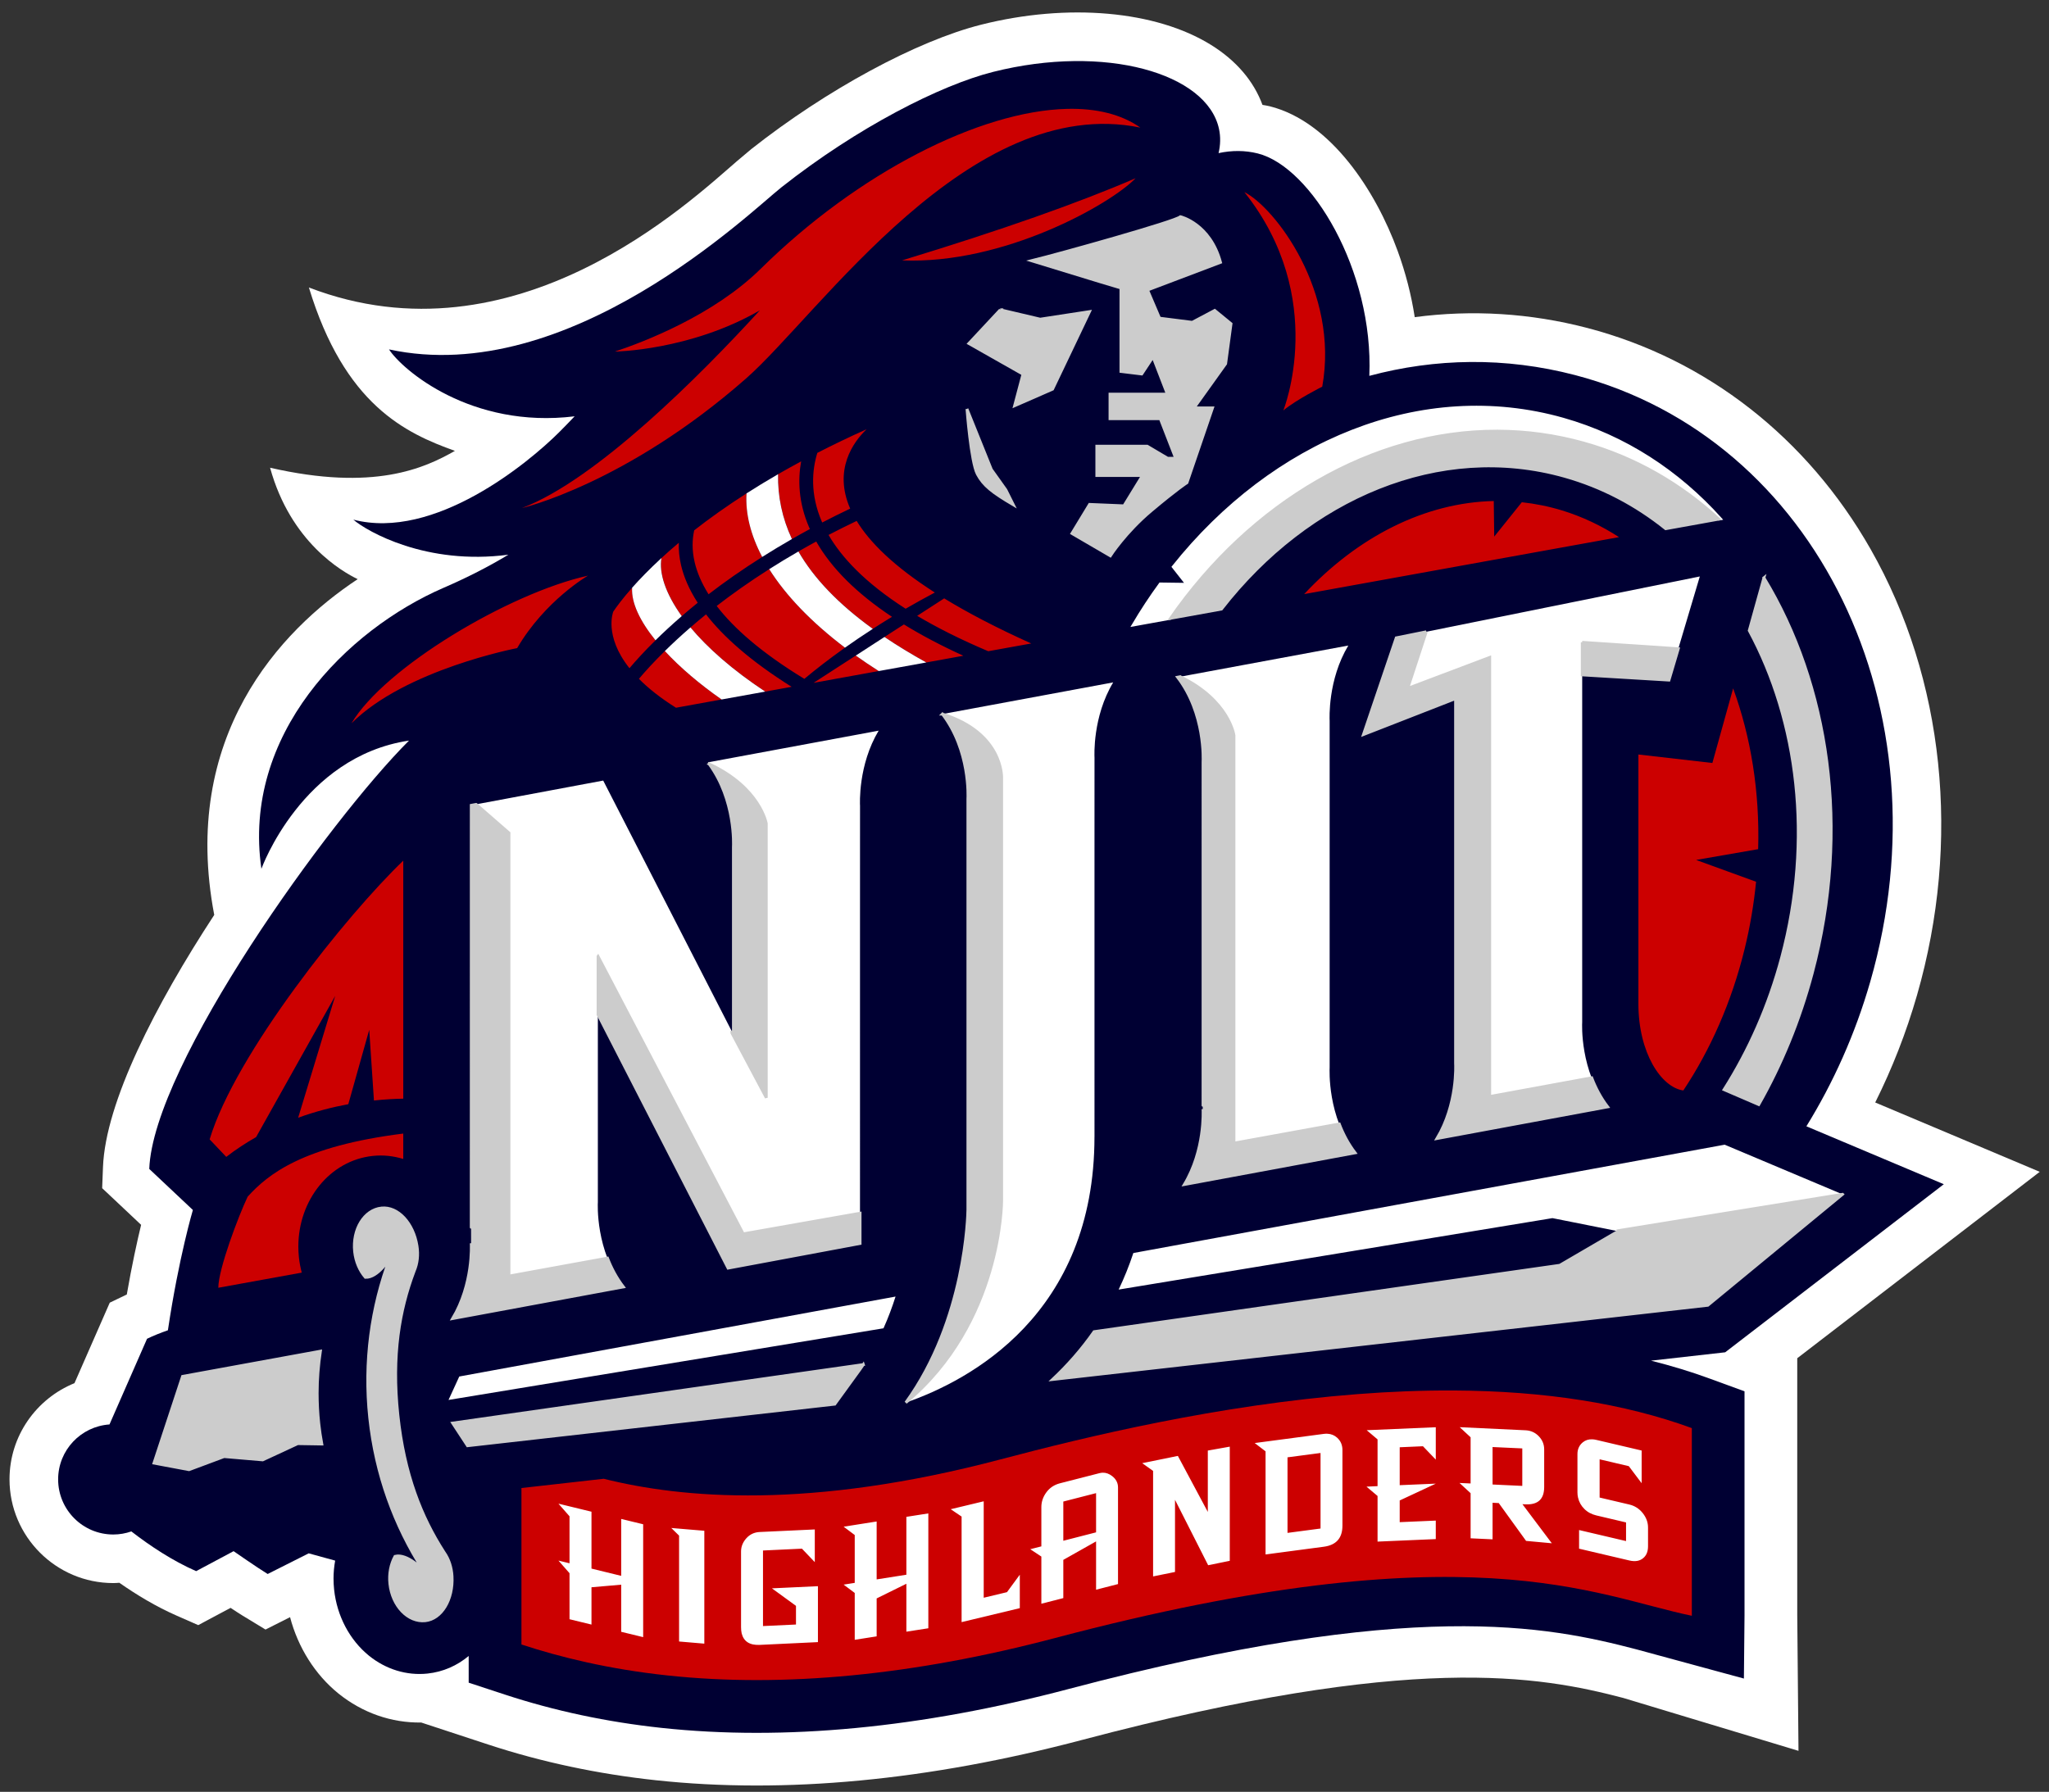 <?xml version="1.0" encoding="UTF-8" standalone="no"?>
<svg xmlns:rdf="http://www.w3.org/1999/02/22-rdf-syntax-ns#" xmlns="http://www.w3.org/2000/svg" xml:space="preserve" height="190.82" viewBox="0 0 218.151 190.821" width="218.15" version="1.1" xmlns:cc="http://creativecommons.org/ns#" xmlns:dc="http://purl.org/dc/elements/1.1/"><rect x="0" y="0" width="218.151" height="190.821" fill="#333333" stroke="none"/><g transform="matrix(1.25 0 0 -1.25 -459.31 829.24)"><g style="" transform="translate(.809 .539)"><path d="m534.73 558.68 5.641 4.339-6.558 2.765-7.455 3.142c1.436 2.88 2.639 5.935 3.562 9.149 3.769 13.112 2.328 26.958-3.952 37.988-5.407 9.498-13.973 16.192-24.121 18.846-4.873 1.274-9.835 1.57-14.71 0.924-0.288 1.87-0.769 3.762-1.458 5.65-1.859 5.102-5.695 11.017-10.906 12.32-0.199 0.05-0.403 0.076-0.605 0.114-0.745 2.023-2.231 3.775-4.378 5.108-4.694 2.921-12.194 3.583-19.571 1.728-5.491-1.38-13.18-5.542-19.585-10.598l-1.234-1.038c-4.02-3.458-18.859-17.518-36.452-10.757 3.032-9.982 8.209-12.403 12.437-13.919-2.6-1.481-6.901-3.462-15.743-1.436 1.751-6.354 6.134-8.848 7.462-9.493-6.619-4.372-15.112-13.436-12.218-28.606-4.993-7.631-9.263-15.958-9.476-21.485l-0.07-1.795 1.308-1.23 2.01-1.894c-0.346-1.43-0.79-3.458-1.22-5.935-0.022-0.011-0.044-0.019-0.066-0.03l-1.385-0.666-0.616-1.406-2.389-5.452c-3.24-1.314-5.533-4.488-5.533-8.191 0-4.874 3.967-8.84 8.842-8.84 0.173 0 0.342 0.014 0.512 0.025 1.478-1.033 3.131-2.03 4.879-2.798l1.842-0.809 1.774 0.948 0.981 0.522c0.376-0.251 0.736-0.485 1.008-0.652l1.967-1.195 2.054 1.037 0.036 0.018c0.677-2.57 2.112-4.876 4.117-6.502 2.051-1.654 4.524-2.512 7.055-2.474l5.73-1.883c4.512-1.483 9.31-2.503 14.262-3.035 10.999-1.183 23.214-0.025 36.307 3.438 28.156 7.447 38.942 5.442 46.079 3.575l14.929-4.507c0 0-0.101 11.449-0.106 11.566v21.882" fill="#fff"/><path d="m507.26 546.93 6.319 0.713 18.622 14.32-11.705 4.934c2.302 3.731 4.158 7.862 5.44 12.32 6.659 23.17-4.596 46.306-25.139 51.679-5.963 1.559-11.914 1.441-17.527-0.064 0.38 8.981-4.962 17.812-9.504 18.948-1.092 0.272-2.214 0.27-3.337 0.028 0.162 0.692 0.182 1.385 0.037 2.06-1.019 4.75-9.709 7.259-19.237 4.861-4.49-1.128-11.572-4.734-18.028-9.83-2.624-2.072-18.097-17.129-33.428-13.814 1.129-1.746 7.003-6.781 15.811-5.7-0.434-0.455-0.869-0.905-1.308-1.344-2.624-2.624-10.638-9.256-17.543-7.459 1.188-1.019 6.23-3.911 13.208-2.986-1.622-0.982-3.451-1.925-5.508-2.816-8.289-3.592-17.185-12.526-15.529-23.944 0 0 3.446 9.56 12.572 10.922-6.791-6.78-21.782-27.592-22.124-36.493l3.716-3.498s-1.194-4.004-2.128-10.247c-0.63-0.221-1.229-0.46-1.776-0.724l-3.199-7.3c-2.442-0.167-4.374-2.195-4.374-4.679 0-2.594 2.102-4.697 4.697-4.697 0.54 0 1.055 0.095 1.538 0.263 1.584-1.225 3.493-2.495 5.519-3.385l3.19 1.702s2.046-1.423 2.903-1.945l3.494 1.76s1.279-0.352 2.254-0.619c-0.089-0.497-0.139-1.004-0.139-1.525 0-0.313 0.018-0.632 0.051-0.952 0.239-2.239 1.322-4.289 2.972-5.628 1.446-1.165 3.215-1.705 4.985-1.518 1.33 0.142 2.522 0.677 3.504 1.498v-2.275l3.088-1.015c4.211-1.385 8.698-2.339 13.339-2.837 10.45-1.122 22.118-0.007 34.679 3.316 29.297 7.747 40.77 5.359 48.364 3.373l9.145-2.485 0.052 5.344v19.127l-2.946 1.078c-1.598 0.587-3.274 1.097-5.018 1.534" fill="#003"/><path d="m179.96 62.061-32.328 6.537-3.494 10.301 9.809-3.828v38.828c0.015 0.222 0.215 4.36-1.982 8.023l18.182-3.373c-2.967-3.873-2.721-8.845-2.709-9.021v-36.982l9.236 0.555 3.287-11.039zm-37.424 7.356-18.186 3.373c2.966 3.872 2.722 8.841 2.711 9.02 0 0 0.001 37.056-0.002 36.977 0.013 0.225 0.212 4.368-1.988 8.031l18.186-3.375c-2.962-3.876-2.716-8.854-2.707-9.098v-36.904c-0.009-0.224-0.211-4.36 1.986-8.023zm-25.033 3.926-18.187 3.375c2.967 3.874 2.723 8.841 2.711 9.021v43.746c-0.006 0.529-0.228 11.753-6.609 20.557 6.768-2.345 20.094-9.366 20.094-28.326h0.002s-0.001-40.42 0.002-40.348c-0.01-0.219-0.212-4.361 1.988-8.025zm-24.965 5.139-18.186 3.377c2.967 3.874 2.724 8.842 2.709 9.018v19.939l-13.853-27.019-14.059 2.629c0 6.979 0.001 46.703 0 46.637 0.015 0.222 0.214 4.361-1.984 8.027l18.186-3.373c-2.967-3.877-2.726-8.843-2.713-9.023v-19.992l13.855 27.01 14.055-2.62c0-6.976 0.001-46.655 0.004-46.588-0.013-0.221-0.213-4.363 1.984-8.027zm90.07 44.092-62.957 11.537c-0.456 1.377-0.983 2.673-1.566 3.893l46.186-7.609 6.838 1.363 24.045-3.898-12.545-5.285zm-88.275 16.174-46.449 8.514-1.145 2.496 46.311-7.631c0.511-1.134 0.932-2.273 1.283-3.379z" transform="matrix(.8 0 0 -.8 367.45 663.39)" fill="#fff"/><path d="m501.53 625.11c4.379-1.223 8.25-3.475 11.518-6.479l0.128 0.023c-3.611 4.019-8.147 6.998-13.404 8.488-12.049 3.409-24.709-1.916-33.206-12.581l1.167-1.487-2.275 0.031c-0.814-1.116-1.583-2.284-2.302-3.502l3.18 0.576c8.469 12.197 22.186 18.566 35.194 14.93" stroke="#fff" stroke-width="0.24" fill="#fff"/><path d="m112.59 12.266c-9.26 0.217-22.216 6.771-32.598 17.015-5.038 4.971-12.433 7.795-15.539 8.832 0 0 8.014-0.104 15.432-4.391-6.367 6.966-17.448 18.077-25.332 21.055 0 0 11.075-2.567 23.855-13.791 7.825-6.875 23.826-30.445 41.986-26.727-2.036-1.434-4.715-2.067-7.803-1.994zm7.299 7.385c-5.985 2.591-14.276 5.524-24.863 8.748 10.818 0.461 22.216-5.984 24.863-8.748zm11.584 1.478c8.976 11.282 4.146 23.254 4.146 23.254 1.38-1.152 4.143-2.535 4.143-2.535 1.839-10.13-5.065-19.106-8.289-20.719zm-40.23 25.257c-1.863 0.836-3.603 1.675-5.238 2.514-0.564 1.841-0.784 4.385 0.479 7.326 0.01 0.029 0.028 0.06 0.041 0.09 0.957-0.498 1.952-0.991 2.978-1.48-1.804-4.128 0.32-7.084 1.74-8.449zm-6.959 3.418c-0.851 0.458-1.671 0.914-2.457 1.365-0.043 2.369 0.429 4.667 1.475 6.906 0.622-0.355 1.256-0.71 1.914-1.066-0.03-0.068-0.064-0.134-0.094-0.201-1.152-2.682-1.186-5.097-0.838-7.004zm-5.816 3.41c-2.127 1.363-3.979 2.686-5.572 3.934-0.21 0.956-0.255 2.086 0.045 3.377 0.241 1.044 0.709 2.194 1.484 3.432 1.662-1.28 3.564-2.619 5.711-3.975-1.228-2.331-1.801-4.618-1.668-6.768zm79.562 0.812c-7.326 0.161-14.478 3.793-20.191 9.914l33.52-6.067c-1.881-1.217-3.907-2.182-6.068-2.844-1.421-0.433-2.849-0.719-4.281-0.873l-2.938 3.662-0.049-3.793zm-67.836 2.121c-1.034 0.493-2.031 0.991-2.994 1.492 1.373 2.362 3.849 5.071 8.207 7.859 0.983-0.572 2.021-1.147 3.107-1.725-4.383-2.805-6.942-5.367-8.32-7.627zm-4.307 2.191c-0.651 0.352-1.278 0.709-1.895 1.062 1.631 2.829 4.221 5.567 7.922 8.238 0.654-0.422 1.327-0.846 2.041-1.279-3.74-2.484-6.438-5.161-8.068-8.021zm-14.631 0.137c-0.669 0.562-1.28 1.102-1.844 1.621-0.269 1.59 0.408 3.747 2.16 6.188 0.537-0.464 1.096-0.935 1.699-1.42-0.939-1.448-1.492-2.794-1.775-4.008-0.194-0.833-0.261-1.623-0.24-2.381zm9.629 2.807c-2.102 1.338-3.966 2.658-5.594 3.92 1.792 2.34 4.72 4.957 9.332 7.764 1.163-0.971 2.608-2.101 4.328-3.322-3.595-2.724-6.302-5.561-8.066-8.361zm-19.295 0.691c-8.436 1.877-21.677 9.793-25.184 15.729 5.74-5.744 17.641-8.01 17.641-8.01 2.967-5.08 7.543-7.719 7.543-7.719zm4.699 1.289c-1.036 1.17-1.681 2.056-2.01 2.545 0 0-1.035 2.551 1.725 6.025 0.678-0.804 1.595-1.813 2.775-2.977-1.632-2.016-2.585-3.966-2.49-5.594zm33.223 1.133-2.875 1.859c2.107 1.254 4.61 2.518 7.566 3.769l4.578-0.826c-3.702-1.665-6.76-3.268-9.27-4.803zm-25.357 1.705c-0.59 0.474-1.132 0.935-1.654 1.387 1.806 2.163 4.429 4.5 7.959 6.836l2.807-0.51c-4.398-2.759-7.284-5.358-9.111-7.713zm21.068 1.07-2.066 1.334c1.351 0.913 2.833 1.818 4.453 2.715l3.943-0.715c-2.345-1.067-4.454-2.18-6.33-3.334zm-25.449 2.832c-1.196 1.177-2.108 2.185-2.762 2.961 0.972 0.983 2.255 2.019 3.945 3.078l4.861-0.881c-2.322-1.617-4.414-3.394-6.045-5.158zm20.326 0.482-4.49 2.906 6.939-1.258c-0.852-0.543-1.671-1.093-2.449-1.648zm93.41 3.492-2.211 7.949-7.875-0.904v26.553c0 5.193 2.408 8.889 4.781 9.227 2.867-4.308 5.13-9.379 6.519-15.037 0.593-2.405 0.99-4.809 1.228-7.191l-6.385-2.322 6.606-1.148c0.181-6.096-0.769-11.942-2.664-17.125zm-141.59 18.352c-5.995 5.748-17.873 20.563-20.613 29.68l1.77 1.865c1.036-0.804 2.1-1.494 3.176-2.106l8.424-15.043-3.947 12.98c1.861-0.677 3.675-1.137 5.34-1.443l2.228-7.92 0.502 7.527c1.194-0.126 2.257-0.18 3.121-0.195v-25.346zm0 29.061c-10.726 1.344-14.401 4.337-16.564 6.719-0.998 2.1-3.125 7.732-3.125 9.703l8.883-1.613c-0.135-0.522-0.242-1.056-0.301-1.609-0.042-0.393-0.062-0.782-0.062-1.168 0-4.952 3.362-9.164 7.914-9.65 1.128-0.12 2.224 0.005 3.256 0.324v-2.705zm111.79 27.361c-3.25-0.015-6.64 0.112-10.168 0.385-14.874 1.152-28.826 4.517-38.025 6.951-20.33 5.375-33.928 4.153-42.252 2.066l-8.76 0.986v16.662c4.122 1.355 9.261 2.624 15.52 3.295 12.381 1.329 26.281-0.013 41.314-3.99 44.013-11.64 57.362-4.517 67.773-2.361v-19.986c-7.165-2.621-15.653-3.962-25.402-4.008z" transform="matrix(.8 0 0 -.8 367.45 663.39)" fill="#c00"/><path d="m154.4 152.66 1.158 1.074v4.918l-1.182-0.053 1.182 1.088v4.805l2.338 0.109v-3.893l0.658 0.031 2.91 4.029 2.74 0.252-3.129-4.16 0.336 0.014c1.321 0.06 1.98-0.554 1.98-1.846v-4.008c0-0.528-0.189-0.994-0.57-1.393-0.381-0.399-0.854-0.612-1.41-0.639l-7.012-0.33zm-2.549 0.004-7.356 0.316 1.156 0.979v4.979l-1.178 0.053 1.178 0.994v4.859l6.199-0.268v-1.969l-3.84 0.166v-2.311l3.84-1.791-3.84 0.164v-4.037l2.475-0.109 1.365 1.424v-3.449zm-11.52 0.693c-0.129-0.007-0.264-0.003-0.404 0.016l-7.356 0.975 1.156 0.883v10.982l6.199-0.822c1.325-0.174 1.986-0.923 1.986-2.244v-8.057c0-0.54-0.193-0.98-0.574-1.32-0.286-0.254-0.621-0.39-1.008-0.412zm28.191 0.594c-0.399-0.019-0.74 0.088-1.023 0.322-0.375 0.312-0.566 0.727-0.566 1.246v4.084c0 0.194 0.021 0.381 0.064 0.561 0.105 0.464 0.329 0.866 0.674 1.205 0.341 0.341 0.766 0.566 1.27 0.686l3.166 0.746v1.986l-5-1.174v1.984l5.352 1.256c0.617 0.144 1.105 0.062 1.471-0.248 0.342-0.279 0.518-0.7 0.518-1.264v-1.998c0-0.552-0.191-1.065-0.566-1.539-0.378-0.469-0.85-0.773-1.422-0.908l-3.166-0.744v-4.072l3.107 0.729 1.367 1.816v-3.481l-4.826-1.133c-0.146-0.035-0.285-0.054-0.418-0.061zm-38.605 0.781-2.338 0.416v6.535l-3.189-5.965-3.795 0.773 1.158 0.826v11.234l2.334-0.475v-7.682l3.529 6.965 2.301-0.469v-12.16zm27.979 0.041 3.164 0.146v3.992l-3.164-0.148v-3.99zm-18.316 0.633v8.045l-3.516 0.465v-8.047l3.516-0.463zm-23.193 2.1c-0.116 0.003-0.234 0.02-0.354 0.051l-4.195 1.076c-0.603 0.156-1.087 0.473-1.445 0.959-0.357 0.484-0.537 1.01-0.537 1.576v4.184l-1.182 0.301 1.182 0.783v5.023l2.338-0.6v-4.07l3.488-1.967v5.144l2.336-0.6v-10.291c0-0.486-0.211-0.891-0.633-1.215-0.317-0.244-0.65-0.364-0.998-0.355zm-0.705 2.176v4.176l-3.488 0.896v-4.176l3.488-0.896zm-11.961 0.869-3.514 0.844 1.158 0.783v11.24l6.197-1.488v-3.561l-1.365 1.859-2.477 0.594v-10.271zm-45.277 0.254 1.178 1.344v5.004l-1.178-0.287 1.178 1.344v4.9l2.338 0.57v-3.973l3.162-0.275v5.018l2.34 0.568v-12.02l-2.34-0.568v6.062l-3.162-0.773v-6.059l-3.516-0.855zm39.379 1.037-2.338 0.365v6.164l-3.164 0.498v-6.168l-3.516 0.555 1.182 0.887v5.096l-1.182 0.186 1.182 0.887v4.99l2.334-0.367v-4.041l3.164-1.561v5.104l2.338-0.363v-12.23zm-27.365 1.553 0.828 0.812v11.275l2.688 0.229v-12.021l-3.516-0.295zm15.277 0.154-5.869 0.273c-0.57 0.027-1.042 0.249-1.418 0.666-0.377 0.42-0.564 0.889-0.564 1.406v8.059c0 0.238 0.022 0.458 0.064 0.66 0.217 0.867 0.856 1.278 1.918 1.23l6.203-0.295v-5.957l-4.898 0.23 2.561 1.865v1.988l-3.512 0.164v-8.047l4.146-0.195 1.369 1.434v-3.482z" transform="matrix(.8 0 0 -.8 367.45 663.39)" fill="#fff"/><path d="m124.66 23.746c-0.462 0.487-12.707 3.917-15.861 4.691l7.217 2.211 2.311 0.691v8.891l2.217 0.271 1.199-1.816 1.527 3.955h-6.107v2.623h5.357l1.633 4.207h-0.861l-2.164-1.283h-5.369v3.123h4.867l-1.98 3.228-3.658-0.152-1.879 3.094 4.092 2.387s1.591-2.489 4.357-4.811c2.763-2.324 3.801-2.981 3.801-2.981l2.725-7.969h-1.967l3.361-4.699 0.574-4.258-1.736-1.422-2.394 1.268-3.482-0.441-1.279-3 7.773-2.945c-1.113-4.13-4.271-4.863-4.271-4.863zm-19.176 9.914-3.35 3.59 5.764 3.266-0.893 3.369 4.045-1.77 3.938-8.26-5.256 0.805-4.248-1zm-3.547 10.561c0 0 0.419 5.651 1.107 6.943 0.651 1.222 1.582 1.944 3.832 3.269l-0.795-1.59-1.549-2.176-2.596-6.447zm56.469 2.361c-13.269-0.031-26.2 7.548-34.801 19.936l5.426-0.982c9.249-11.895 23.238-17.89 36.543-14.139 3.993 1.127 7.598 3.045 10.754 5.58l5.662-1.023c-4.085-3.753-8.919-6.571-14.393-8.1-3.049-0.852-6.129-1.264-9.191-1.272zm28.381 15.617-1.565 5.621c5.218 9.669 6.81 22.222 3.459 34.791-1.383 5.188-3.494 9.924-6.143 14.1l3.699 1.592c2.405-4.237 4.344-8.926 5.689-13.982 4.088-15.384 1.774-30.744-5.141-42.121zm-35.951 5.752-3.197 0.646-3.494 10.301 9.809-3.828v38.828c0.015 0.222 0.215 4.36-1.982 8.023l18.182-3.373c-0.759-0.992-1.307-2.06-1.701-3.098l-10.861 1.994v-46.764l-8.729 3.299 1.975-6.029zm16.607 1.123v3.471l9.236 0.555 0.992-3.34-10.229-0.686zm-42.803 3.66-0.283 0.055c2.966 3.872 2.722 8.841 2.711 9.02 0 0 0.001 37.056-0.002 36.977 0.013 0.225 0.212 4.368-1.988 8.031l18.186-3.375c-0.753-0.987-1.295-2.044-1.689-3.076l-11.211 2.041v-43.42s-0.507-3.735-5.723-6.252zm-25.318 3.982c2.967 3.874 2.723 8.841 2.711 9.021v43.746c-0.006 0.529-0.228 11.753-6.609 20.557 10.221-8.493 10.205-21.488 10.205-21.488v-45.035s0.2-4.777-6.301-6.801h-0.006zm-24.842 5.309c2.833 3.848 2.601 8.676 2.588 8.85v19.939l-0.178-0.352 0.021 0.223 3.66 6.889v-29.199c0-0-0.651-3.83-6.092-6.35zm-24.801 4.307-0.521 0.098c0 6.979-0.001 46.703-0.002 46.637 0.015 0.222 0.214 4.361-1.984 8.027l18.188-3.373c-0.753-0.983-1.301-2.038-1.695-3.068l-10.488 1.914v-47.193l-3.496-3.041zm12.979 16.193v6.201l13.844 26.996 14.055-2.627v-3.223l-12.441 2.197-15.457-29.545zm132.5 25.332-24.045 3.898 0.158 0.033-6.217 3.627-49.584 7.07c-1.356 1.941-2.862 3.629-4.424 5.096l69.766-7.904 14.346-11.82zm-155.56 1.461c-1.827 0.194-3.109 2.277-2.857 4.643 0.113 1.067 0.531 2.028 1.147 2.742 1.355 0.054 2.611-2.064 2.611-2.064-1.971 5.242-2.784 11.043-2.148 17.037 0.634 5.992 2.651 11.494 5.678 16.201 0 0-1.674-1.806-2.988-1.467-0.452 0.824-0.661 1.852-0.547 2.92 0.249 2.367 1.942 4.133 3.769 3.941 1.738-0.184 2.99-2.27 2.852-4.74-0.055-0.954-0.345-1.832-0.836-2.529l-0.025-0.035-0.021-0.035c-2.377-3.7-4.21-8.222-4.885-14.574-0.676-6.356 0.169-11.16 1.717-15.277l0.014-0.039 0.016-0.041c0.336-0.789 0.438-1.701 0.289-2.644v-0.002c-0.386-2.446-2.046-4.22-3.783-4.035zm-6.498 15.246-14.68 2.684-3.043 9.236 3.734 0.701 3.731-1.393 4.113 0.35 3.727-1.73 2.568 0.041c-0.132-0.729-0.246-1.462-0.324-2.203-0.116-1.077-0.17-2.15-0.17-3.221 0-1.496 0.122-2.984 0.344-4.465zm57.805 1.424-43.729 6.232 1.584 2.416 39.104-4.43 2.684-3.701c0.123-0.171 0.24-0.347 0.357-0.518z" transform="matrix(.8 0 0 -.8 367.45 663.39)" stroke="#ccc" stroke-width="0.3" fill="#ccc"/><path d="m81.824 51.17c-0.029 0.017-0.056 0.036-0.086 0.053-0.51 0.295-1.006 0.589-1.49 0.883-0.12 0.072-0.237 0.145-0.357 0.217-0.449 0.276-0.889 0.55-1.316 0.824-0.036 0.022-0.073 0.044-0.109 0.068-0.133 2.149 0.439 4.437 1.668 6.768 1-0.634 2.054-1.269 3.166-1.906-1.046-2.24-1.518-4.538-1.475-6.906zm2.166 8.232c-1.091 0.627-2.125 1.257-3.107 1.881 1.764 2.801 4.471 5.637 8.066 8.361 0.907-0.645 1.896-1.314 2.963-2.004-3.7-2.671-6.291-5.409-7.922-8.238zm-14.58 0.695c-0.007 0.006-0.012 0.013-0.02 0.02-1.278 1.177-2.295 2.233-3.084 3.121-0.007 0.007-0.012 0.016-0.02 0.025-0.095 1.627 0.858 3.578 2.49 5.594 0.805-0.793 1.734-1.657 2.793-2.572-1.752-2.441-2.429-4.598-2.16-6.188zm3.088 7.391c-1.035 0.897-1.944 1.743-2.727 2.516 1.631 1.764 3.723 3.541 6.045 5.158l4.641-0.838c-3.53-2.336-6.153-4.673-7.959-6.836zm20.656 1.018-3.057 1.98c0.778 0.555 1.597 1.105 2.449 1.648l5.061-0.914c-1.62-0.897-3.102-1.801-4.453-2.715z" transform="matrix(.8 0 0 -.8 367.45 663.39)" fill="#fff"/></g></g></svg>
